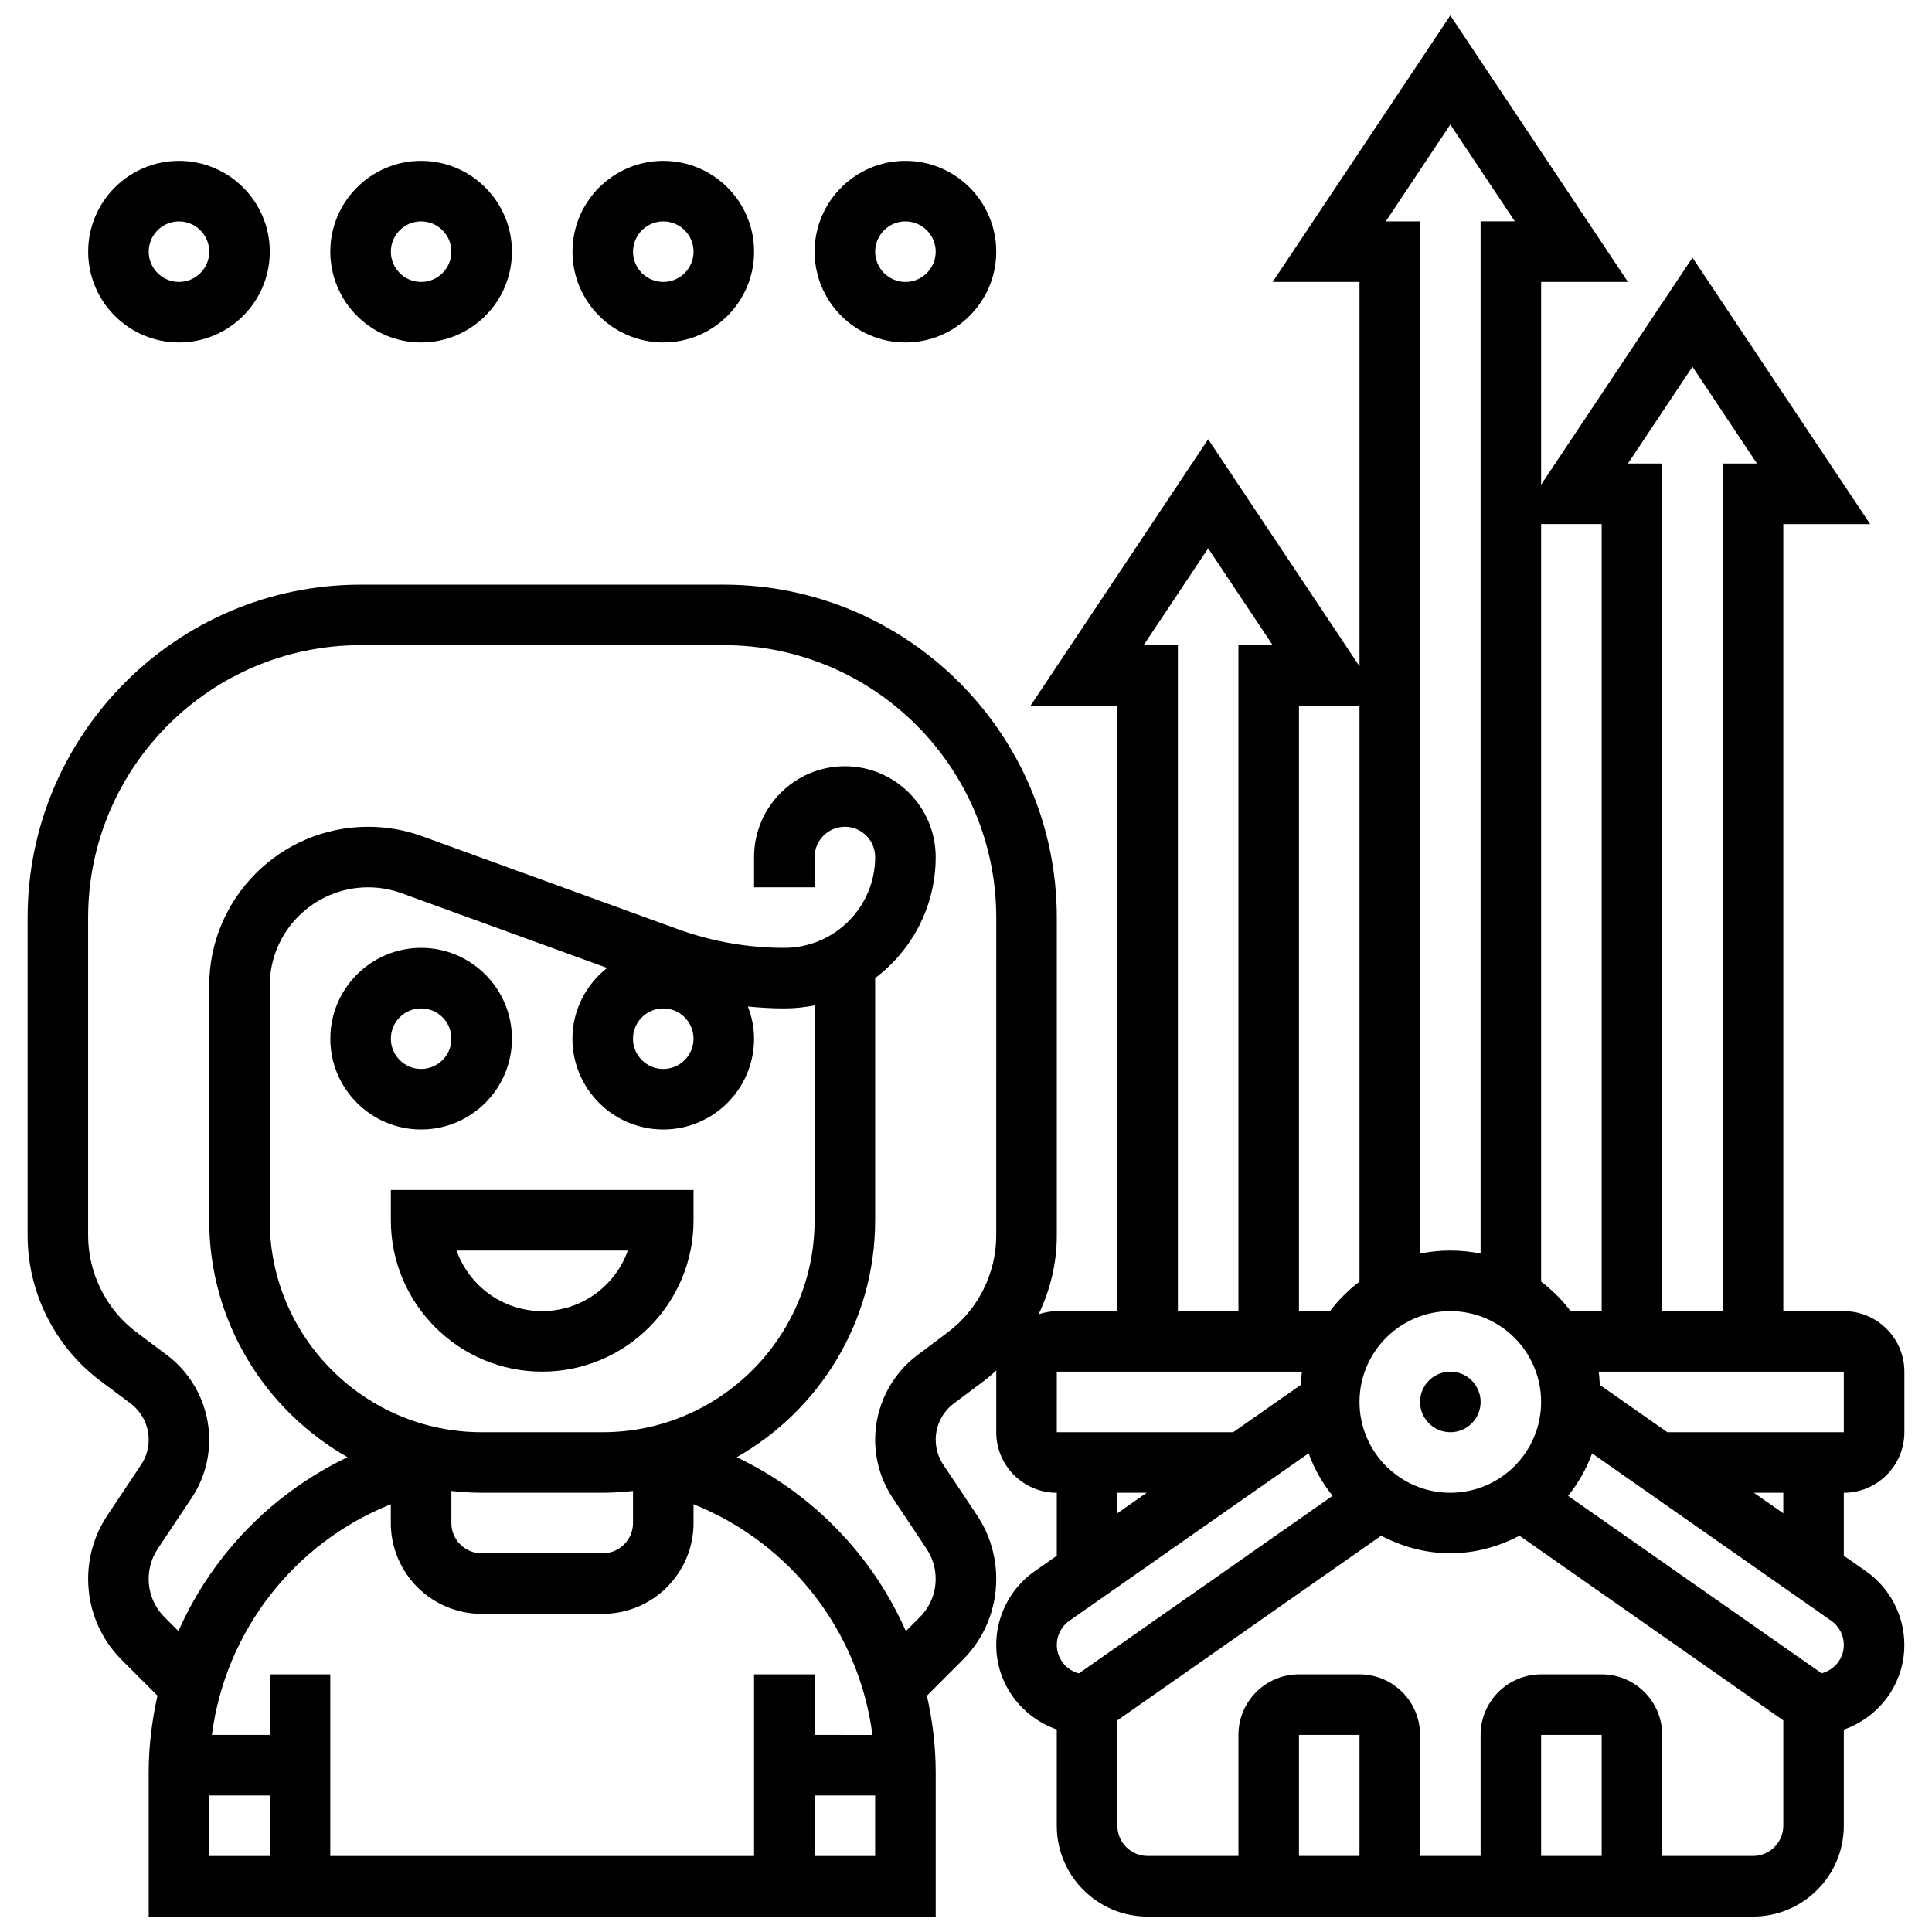 <?xml version="1.0" encoding="UTF-8"?>
<!-- Uploaded to: ICON Repo, www.svgrepo.com, Generator: ICON Repo Mixer Tools -->
<svg width="800px" height="800px" version="1.1" viewBox="144 144 512 512" xmlns="http://www.w3.org/2000/svg">
 <defs>
  <clipPath id="a">
   <path d="m151 148.09h498v503.81h-498z"/>
  </clipPath>
 </defs>
 <path d="m279.67 419.26c0-13.27-10.797-24.066-24.066-24.066-13.27 0-24.066 10.797-24.066 24.066s10.797 24.066 24.066 24.066c13.27 0 24.066-10.797 24.066-24.066zm-32.09 0c0-4.422 3.602-8.023 8.023-8.023 4.422 0 8.023 3.602 8.023 8.023s-3.602 8.023-8.023 8.023c-4.422 0-8.023-3.602-8.023-8.023z"/>
 <path d="m247.58 467.39c0 22.117 17.992 40.109 40.109 40.109s40.109-17.992 40.109-40.109v-8.023l-80.219 0.004zm62.805 8.023c-3.312 9.336-12.234 16.043-22.695 16.043s-19.383-6.707-22.695-16.043z"/>
 <g clip-path="url(#a)">
  <path d="m648.68 523.55v-16.043c0-8.848-7.195-16.043-16.043-16.043h-16.043v-208.57h23.016l-47.086-70.621-40.109 60.164v-53.723h23.016l-47.082-70.617-47.082 70.617h23.016v101.86l-40.109-60.164-47.082 70.617h23.016v160.44h-16.043c-1.691 0-3.297 0.336-4.828 0.828 3.109-6.457 4.828-13.582 4.828-20.883v-84.23c0-48.652-39.59-88.242-88.242-88.242h-96.266c-48.652 0-88.242 39.59-88.242 88.242v84.23c0 15.066 7.195 29.457 19.254 38.508l8.047 6.031c2.996 2.246 4.785 5.832 4.785 9.57 0 2.367-0.691 4.668-2.004 6.633l-8.93 13.398c-3.344 5.016-5.109 10.848-5.109 16.863 0 8.117 3.16 15.746 8.906 21.492l9.465 9.465c-1.477 6.602-2.328 13.41-2.328 20.398v38.137h208.57v-38.137c0-6.988-0.852-13.797-2.328-20.391l9.465-9.465c5.746-5.746 8.906-13.375 8.906-21.5 0-6.016-1.766-11.855-5.102-16.863l-8.93-13.398c-1.32-1.965-2.012-4.258-2.012-6.633 0-3.746 1.789-7.324 4.789-9.57l8.047-6.031c1.141-0.859 2.191-1.797 3.242-2.742 0 0.121-0.031 0.227-0.031 0.344v16.043c0 8.848 7.195 16.043 16.043 16.043v16.68l-5.871 4.106c-6.371 4.453-10.176 11.762-10.176 19.535 0 10.363 6.684 19.109 16.043 22.398v25.52c0 13.27 10.797 24.066 24.066 24.066h160.44c13.27 0 24.066-10.797 24.066-24.066v-25.484c9.305-3.25 16.043-12.023 16.043-22.43 0-7.773-3.801-15.082-10.172-19.543l-5.871-4.109v-16.68c8.852 0 16.047-7.195 16.047-16.043zm-328.91-112.31c4.422 0 8.023 3.602 8.023 8.023s-3.602 8.023-8.023 8.023-8.023-3.602-8.023-8.023 3.606-8.023 8.023-8.023zm0 32.086c13.27 0 24.066-10.797 24.066-24.066 0-3.016-0.617-5.871-1.637-8.527 3.199 0.312 6.418 0.504 9.66 0.504 2.742 0 5.43-0.281 8.023-0.809v56.965c0 30.965-25.188 56.156-56.156 56.156h-32.09c-30.965 0-56.156-25.188-56.156-56.156v-62.164c0-14.375 11.695-26.078 26.078-26.078 3.047 0 6.047 0.531 8.914 1.574l54.406 19.781c-5.551 4.414-9.176 11.133-9.176 18.754 0 13.27 10.797 24.066 24.066 24.066zm-56.152 95.793c2.641 0.297 5.312 0.473 8.023 0.473h32.09c2.711 0 5.383-0.176 8.023-0.473v8.496c0 4.422-3.602 8.023-8.023 8.023h-32.09c-4.422 0-8.023-3.602-8.023-8.023zm8.02 32.562h32.09c13.27 0 24.066-10.797 24.066-24.066v-4.973c25.703 10.293 43.832 33.645 47.418 61.129l-15.332-0.004v-16.043h-16.043v48.133h-112.31v-48.133h-16.043v16.043h-15.332c3.586-27.477 21.715-50.828 47.418-61.129v4.973c0 13.273 10.801 24.07 24.066 24.07zm-72.199 48.133h16.043v16.043h-16.043zm160.44 16.043v-16.043h16.043v16.043zm48.133-164.45c0 10.043-4.797 19.637-12.836 25.672l-8.047 6.039c-7.016 5.254-11.203 13.637-11.203 22.398 0 5.551 1.629 10.918 4.699 15.539l8.93 13.398c1.574 2.367 2.406 5.117 2.406 7.965 0 3.836-1.492 7.438-4.203 10.148l-3.691 3.691c-8.848-20.039-24.676-36.469-44.82-46.086 21.871-12.43 36.68-35.887 36.68-62.777v-64.199c9.738-7.324 16.043-18.973 16.043-32.07 0-13.27-10.797-24.066-24.066-24.066-13.27 0-24.066 10.797-24.066 24.066v8.023h16.043v-8.023c0-4.422 3.602-8.023 8.023-8.023s8.023 3.602 8.023 8.023c0 13.27-10.797 24.066-24.066 24.066-9.707 0-19.254-1.684-28.383-5.004l-67.523-24.547c-4.621-1.684-9.465-2.535-14.398-2.535-23.223 0.004-42.117 18.895-42.117 42.129v62.164c0 26.891 14.809 50.355 36.668 62.773-20.145 9.617-35.973 26.047-44.82 46.086l-3.691-3.691c-2.707-2.711-4.199-6.324-4.199-10.156 0-2.84 0.836-5.598 2.406-7.965l8.93-13.398c3.082-4.606 4.707-9.98 4.707-15.531 0-8.77-4.188-17.145-11.199-22.406l-8.051-6.031c-8.039-6.031-12.836-15.629-12.836-25.672v-84.23c0-39.805 32.395-72.199 72.199-72.199h96.266c39.805 0 72.199 32.395 72.199 72.199zm224.62 52.145h-46.754l-17.883-12.516c-0.137-1.172-0.121-2.391-0.352-3.531l64.988 0.004zm-128.35-8.023c0-13.27 10.797-24.066 24.066-24.066 13.27 0 24.066 10.797 24.066 24.066 0 13.27-10.797 24.066-24.066 24.066-13.27 0-24.066-10.797-24.066-24.066zm88.242-274.34 17.094 25.648-9.07-0.004v224.62h-16.043v-224.62h-9.074zm-24.066 41.695v208.57h-8.23c-2.238-2.961-4.863-5.574-7.812-7.812v-200.76zm-40.109-105.88 17.094 25.648h-9.07v273.56c-2.59-0.531-5.277-0.809-8.023-0.809-2.742 0-5.43 0.281-8.023 0.809v-273.55h-9.074zm-24.066 154.01v152.63c-2.961 2.238-5.574 4.863-7.812 7.812h-8.23v-160.44zm-57.207-16.043 17.098-25.656 17.094 25.648h-9.074v176.48h-16.043v-176.48h-9.074zm-23.012 192.53h64.988c-0.234 1.141-0.227 2.359-0.352 3.531l-17.883 12.516-46.754-0.004zm16.043 32.086h7.789l-7.789 5.449zm-12.715 33.934 63.398-44.379c1.5 4.133 3.668 7.894 6.363 11.262l-67.234 47.066c-3.371-0.863-5.856-3.93-5.856-7.555 0-2.543 1.242-4.934 3.328-6.394zm76.891 62.332h-16.043v-32.09h16.043zm64.176 0h-16.043v-32.09h16.043zm40.109 0h-24.066v-32.09c0-8.848-7.195-16.043-16.043-16.043h-16.043c-8.848 0-16.043 7.195-16.043 16.043v32.09h-16.043v-32.09c0-8.848-7.195-16.043-16.043-16.043h-16.043c-8.848 0-16.043 7.195-16.043 16.043v32.09h-24.066c-4.422 0-8.023-3.602-8.023-8.023v-27.91l69.902-48.934c5.519 2.871 11.695 4.644 18.34 4.644 6.641 0 12.812-1.773 18.34-4.644l69.902 48.934v27.91c-0.004 4.422-3.606 8.023-8.027 8.023zm18.188-48.406-67.199-47.035c2.695-3.371 4.863-7.133 6.363-11.262l63.398 44.379c2.074 1.453 3.316 3.844 3.316 6.387 0 3.594-2.445 6.625-5.879 7.531zm-10.164-42.41-7.789-5.445 7.789-0.004z"/>
 </g>
 <path d="m536.38 515.53c0 4.43-3.594 8.023-8.023 8.023-4.43 0-8.023-3.594-8.023-8.023 0-4.43 3.594-8.02 8.023-8.02 4.43 0 8.023 3.59 8.023 8.02"/>
 <path d="m191.43 234.76c13.27 0 24.066-10.797 24.066-24.066 0-13.27-10.797-24.066-24.066-24.066s-24.066 10.797-24.066 24.066c0 13.266 10.797 24.066 24.066 24.066zm0-32.09c4.422 0 8.023 3.602 8.023 8.023s-3.602 8.023-8.023 8.023-8.023-3.602-8.023-8.023 3.602-8.023 8.023-8.023z"/>
 <path d="m255.6 234.76c13.27 0 24.066-10.797 24.066-24.066 0-13.27-10.797-24.066-24.066-24.066-13.27 0-24.066 10.797-24.066 24.066 0 13.266 10.797 24.066 24.066 24.066zm0-32.09c4.422 0 8.023 3.602 8.023 8.023s-3.602 8.023-8.023 8.023c-4.422 0-8.023-3.602-8.023-8.023s3.602-8.023 8.023-8.023z"/>
 <path d="m319.78 234.76c13.27 0 24.066-10.797 24.066-24.066 0-13.27-10.797-24.066-24.066-24.066-13.27 0-24.066 10.797-24.066 24.066 0 13.266 10.797 24.066 24.066 24.066zm0-32.09c4.422 0 8.023 3.602 8.023 8.023s-3.602 8.023-8.023 8.023-8.023-3.602-8.023-8.023 3.606-8.023 8.023-8.023z"/>
 <path d="m383.95 234.76c13.27 0 24.066-10.797 24.066-24.066 0-13.27-10.797-24.066-24.066-24.066s-24.066 10.797-24.066 24.066c0 13.266 10.801 24.066 24.066 24.066zm0-32.09c4.422 0 8.023 3.602 8.023 8.023s-3.602 8.023-8.023 8.023-8.023-3.602-8.023-8.023c0.004-4.422 3.606-8.023 8.023-8.023z"/>
</svg>
